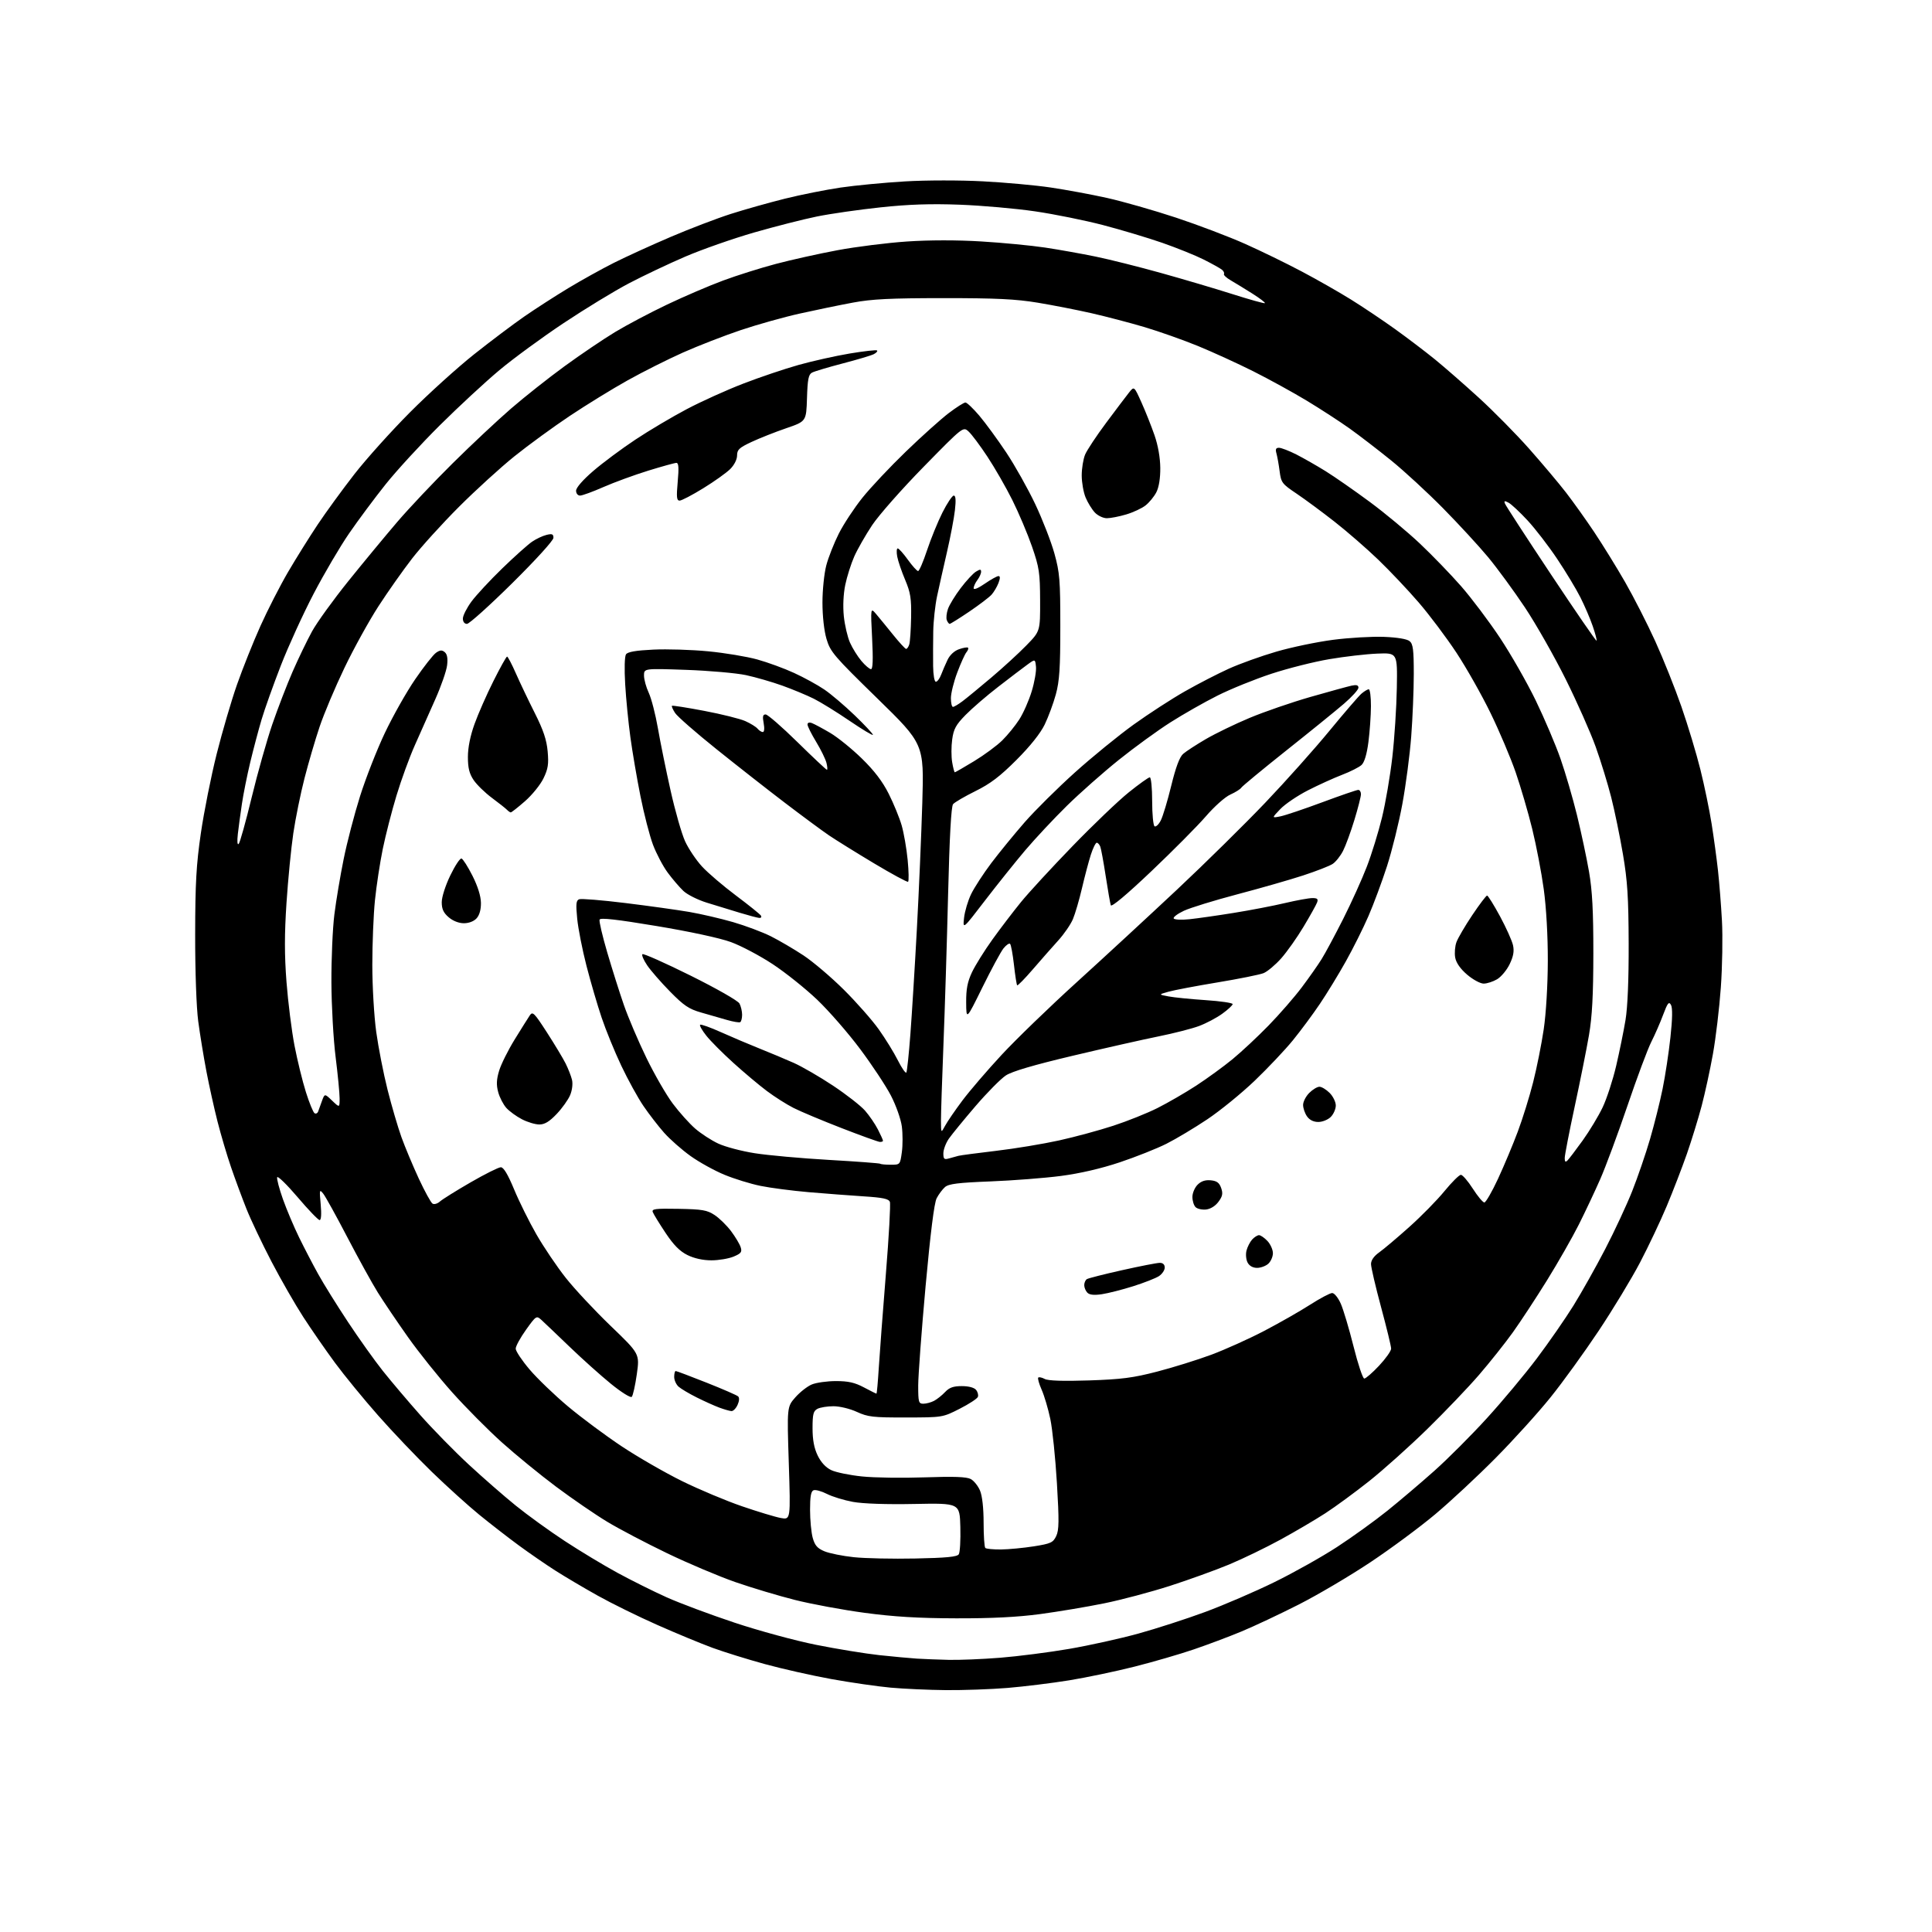 <?xml version="1.0" encoding="UTF-8" standalone="no"?>
<svg 
  version="1.1" 
  xmlns="http://www.w3.org/2000/svg" 
  xmlns:xlink="http://www.w3.org/1999/xlink" 
  xmlns:svg="http://www.w3.org/2000/svg"
  xmlns:rdf="http://www.w3.org/1999/02/22-rdf-syntax-ns#"
  xmlns:cc="http://creativecommons.org/ns#"
  xmlns:dc="http://purl.org/dc/elements/1.1/"
  viewBox="0 0 768 768"
  width="768"
  height="768"
>
<style>svg {background-color: white; }</style>"
<path stroke="none" fill="black" fill-rule="evenodd" d="M376.00,671.85C369.12,671.78 359.23,671.34 354.00,670.86C348.77,670.38 338.20,668.85 330.50,667.46C322.80,666.06 310.88,663.38 304.00,661.49C297.12,659.60 287.80,656.70 283.28,655.05C278.76,653.39 268.86,649.30 261.29,645.94C253.71,642.59 243.01,637.32 237.51,634.24C232.00,631.16 224.46,626.69 220.74,624.32C217.03,621.95 210.50,617.45 206.24,614.33C201.98,611.20 194.90,605.71 190.50,602.12C186.10,598.53 177.61,590.85 171.62,585.05C165.64,579.25 156.06,569.19 150.34,562.70C144.61,556.21 136.87,546.76 133.14,541.70C129.42,536.64 123.74,528.45 120.54,523.50C117.33,518.55 111.65,508.65 107.92,501.50C104.19,494.35 99.70,484.90 97.95,480.50C96.20,476.10 93.45,468.68 91.85,464.00C90.24,459.32 87.83,451.17 86.48,445.88C85.13,440.58 83.14,431.58 82.05,425.88C80.96,420.17 79.50,411.23 78.80,406.00C78.07,400.44 77.56,386.12 77.58,371.50C77.61,351.02 78.02,343.73 79.85,331.17C81.08,322.74 83.90,308.60 86.12,299.76C88.34,290.92 91.99,278.46 94.23,272.09C96.47,265.72 100.64,255.27 103.51,248.88C106.38,242.49 111.33,232.82 114.51,227.38C117.69,221.95 123.00,213.45 126.30,208.50C129.60,203.55 136.16,194.55 140.87,188.50C145.58,182.45 155.52,171.39 162.97,163.91C170.41,156.44 181.90,146.05 188.50,140.81C195.10,135.58 204.10,128.80 208.50,125.76C212.90,122.72 220.71,117.68 225.86,114.57C231.01,111.46 239.19,106.91 244.05,104.47C248.91,102.03 259.10,97.38 266.69,94.14C274.29,90.89 285.00,86.80 290.50,85.04C296.00,83.28 305.68,80.56 312.00,78.98C318.32,77.41 328.29,75.42 334.14,74.56C340.00,73.70 351.52,72.60 359.75,72.11C368.18,71.61 381.70,71.60 390.72,72.08C399.53,72.54 411.63,73.64 417.62,74.53C423.60,75.41 433.68,77.27 440.00,78.67C446.32,80.08 458.70,83.61 467.50,86.52C476.30,89.44 488.68,94.14 495.00,96.97C501.32,99.79 511.45,104.73 517.50,107.94C523.55,111.14 532.33,116.14 537.00,119.05C541.67,121.95 549.55,127.23 554.50,130.78C559.45,134.33 566.61,139.77 570.42,142.87C574.23,145.97 582.10,152.85 587.92,158.16C593.74,163.48 602.73,172.59 607.89,178.42C613.05,184.25 619.62,192.05 622.49,195.76C625.36,199.47 630.41,206.55 633.72,211.50C637.03,216.45 642.56,225.40 646.00,231.38C649.43,237.37 654.84,247.96 658.00,254.92C661.17,261.88 665.84,273.58 668.39,280.91C670.94,288.24 674.33,299.47 675.92,305.87C677.52,312.27 679.53,322.00 680.40,327.50C681.27,333.00 682.41,341.32 682.92,346.00C683.44,350.68 684.15,359.68 684.50,366.00C684.85,372.32 684.65,384.25 684.06,392.50C683.47,400.75 682.05,412.68 680.91,419.00C679.78,425.32 677.75,434.62 676.42,439.66C675.08,444.70 672.45,453.25 670.57,458.66C668.68,464.07 665.07,473.43 662.55,479.45C660.02,485.48 655.22,495.60 651.89,501.95C648.56,508.30 641.18,520.48 635.51,529.00C629.83,537.52 621.21,549.45 616.34,555.49C611.48,561.54 601.65,572.39 594.50,579.61C587.35,586.83 576.55,596.89 570.50,601.96C564.45,607.04 552.85,615.63 544.72,621.04C536.58,626.46 523.76,634.03 516.22,637.85C508.67,641.68 498.45,646.49 493.50,648.54C488.55,650.60 480.00,653.81 474.50,655.68C469.00,657.56 458.43,660.63 451.00,662.51C443.57,664.39 431.88,666.84 425.00,667.96C418.12,669.07 407.10,670.43 400.50,670.98C393.90,671.52 382.88,671.91 376.00,671.85zM377.10,659.82C381.29,659.92 390.51,659.54 397.60,658.98C404.70,658.41 417.02,656.83 425.00,655.46C432.98,654.09 445.35,651.35 452.50,649.38C459.65,647.41 471.57,643.55 479.00,640.81C486.43,638.07 498.80,632.74 506.50,628.97C514.20,625.20 525.45,618.89 531.50,614.95C537.55,611.01 546.55,604.52 551.50,600.54C556.45,596.56 564.88,589.40 570.23,584.63C575.59,579.85 584.98,570.44 591.10,563.72C597.23,557.00 606.14,546.33 610.91,540.00C615.67,533.67 622.22,524.23 625.47,519.00C628.71,513.77 634.40,503.65 638.11,496.50C641.82,489.35 646.65,478.98 648.84,473.45C651.03,467.92 654.22,458.62 655.92,452.78C657.62,446.94 659.87,437.96 660.91,432.83C661.96,427.70 663.36,418.49 664.02,412.37C664.83,404.93 664.90,400.65 664.24,399.47C663.42,398.00 662.90,398.65 661.13,403.37C659.97,406.49 657.85,411.34 656.42,414.16C654.99,416.97 650.73,428.39 646.95,439.52C643.16,450.66 638.29,463.80 636.12,468.73C633.95,473.66 630.11,481.81 627.58,486.84C625.05,491.88 619.38,501.80 614.99,508.90C610.59,515.99 604.46,525.33 601.37,529.65C598.27,533.97 592.24,541.55 587.97,546.50C583.71,551.45 574.43,561.16 567.36,568.07C560.29,574.98 549.91,584.28 544.30,588.74C538.69,593.19 530.82,598.97 526.80,601.57C522.79,604.17 514.75,608.89 508.95,612.06C503.15,615.23 493.99,619.66 488.60,621.91C483.21,624.15 472.61,627.98 465.04,630.42C457.48,632.85 445.71,635.98 438.89,637.36C432.08,638.75 420.65,640.66 413.50,641.62C404.51,642.83 394.17,643.35 380.00,643.31C364.98,643.27 355.27,642.68 343.67,641.12C334.96,639.95 322.51,637.64 316.00,636.00C309.49,634.36 298.84,631.17 292.33,628.91C285.83,626.65 273.63,621.50 265.22,617.45C256.82,613.41 246.06,607.76 241.32,604.89C236.57,602.02 227.47,595.78 221.10,591.02C214.72,586.25 205.00,578.31 199.50,573.37C194.00,568.43 185.10,559.46 179.72,553.44C174.34,547.42 166.44,537.55 162.16,531.50C157.88,525.45 152.50,517.49 150.21,513.82C147.92,510.14 142.46,500.24 138.07,491.82C133.68,483.39 129.37,475.60 128.49,474.50C127.00,472.63 126.94,472.91 127.48,478.75C127.84,482.66 127.68,485.00 127.05,485.00C126.50,485.00 122.56,480.91 118.31,475.90C114.05,470.90 110.39,467.33 110.18,467.97C109.96,468.61 111.00,472.54 112.47,476.70C113.95,480.86 116.84,487.69 118.89,491.88C120.94,496.07 124.36,502.65 126.50,506.50C128.63,510.35 133.95,518.90 138.32,525.50C142.68,532.10 148.94,540.88 152.22,545.00C155.50,549.12 162.22,557.05 167.15,562.61C172.08,568.17 180.70,576.97 186.31,582.16C191.91,587.35 200.32,594.69 205.00,598.48C209.68,602.27 218.45,608.61 224.50,612.58C230.55,616.55 240.00,622.25 245.50,625.24C251.00,628.23 259.75,632.59 264.95,634.93C270.15,637.27 282.30,641.81 291.95,645.02C301.60,648.24 316.25,652.22 324.50,653.86C332.75,655.51 344.00,657.34 349.50,657.94C355.00,658.53 361.75,659.15 364.50,659.33C367.25,659.50 372.92,659.72 377.10,659.82zM363.88,619.53C376.23,619.28 380.47,618.87 381.13,617.85C381.61,617.11 381.89,612.23 381.75,607.00C381.50,597.50 381.50,597.50 363.50,597.85C352.40,598.07 343.03,597.75 339.05,597.02C335.51,596.37 330.85,594.95 328.71,593.85C326.56,592.76 324.17,592.10 323.40,592.40C322.38,592.79 322.00,594.89 322.01,600.22C322.01,604.22 322.49,609.22 323.07,611.33C323.91,614.34 324.91,615.48 327.72,616.66C329.70,617.48 334.95,618.54 339.41,619.01C343.86,619.48 354.87,619.72 363.88,619.53zM397.92,615.94C400.99,615.90 406.87,615.34 410.99,614.69C417.72,613.62 418.61,613.21 419.85,610.63C420.99,608.26 421.04,604.62 420.14,589.56C419.54,579.55 418.36,568.07 417.51,564.04C416.66,560.01 415.12,554.79 414.07,552.43C413.03,550.08 412.42,547.91 412.72,547.61C413.02,547.31 414.18,547.56 415.30,548.16C416.65,548.88 422.61,549.08 432.92,548.74C445.87,548.31 450.44,547.71 460.00,545.23C466.32,543.59 476.00,540.57 481.50,538.53C487.00,536.48 496.45,532.23 502.50,529.07C508.55,525.91 516.77,521.23 520.76,518.66C524.75,516.10 528.72,514.00 529.57,514.00C530.42,514.00 531.95,515.89 532.99,518.25C534.02,520.59 536.30,528.24 538.06,535.25C539.81,542.26 541.73,548.00 542.32,548.00C542.91,548.00 545.56,545.70 548.20,542.89C550.84,540.07 553.00,537.02 553.00,536.10C553.00,535.18 551.20,527.77 549.00,519.62C546.80,511.48 545.00,503.76 545.00,502.48C545.00,500.97 546.17,499.31 548.25,497.84C550.04,496.57 555.42,492.03 560.21,487.74C565.01,483.45 571.31,477.04 574.21,473.48C577.12,469.93 580.05,467.02 580.72,467.01C581.39,467.01 583.52,469.48 585.46,472.50C587.39,475.52 589.46,478.00 590.05,478.00C590.63,478.00 593.08,473.77 595.48,468.60C597.88,463.43 601.42,454.99 603.34,449.85C605.27,444.71 608.02,435.86 609.45,430.19C610.89,424.52 612.78,415.07 613.65,409.19C614.58,402.93 615.25,391.66 615.28,382.00C615.30,371.98 614.67,360.79 613.67,353.50C612.77,346.90 610.70,336.10 609.08,329.50C607.46,322.90 604.49,312.77 602.50,307.00C600.50,301.23 596.02,290.65 592.54,283.50C589.07,276.35 582.96,265.55 578.98,259.50C574.99,253.45 568.23,244.45 563.96,239.50C559.70,234.55 552.45,226.88 547.85,222.46C543.26,218.04 535.45,211.25 530.50,207.38C525.55,203.50 518.75,198.48 515.40,196.22C509.63,192.35 509.26,191.86 508.67,187.31C508.33,184.67 507.76,181.49 507.41,180.25C506.93,178.57 507.18,178.00 508.42,178.00C509.32,178.00 512.41,179.19 515.28,180.64C518.15,182.10 523.42,185.11 527.00,187.33C530.58,189.56 538.45,195.04 544.50,199.51C550.55,203.98 559.51,211.43 564.42,216.07C569.32,220.70 576.69,228.32 580.79,233.00C584.89,237.68 591.84,246.90 596.23,253.50C600.61,260.10 607.04,271.35 610.50,278.50C613.96,285.65 618.38,296.04 620.32,301.59C622.26,307.14 625.22,317.27 626.89,324.09C628.56,330.92 630.71,341.00 631.66,346.50C632.96,354.00 633.39,362.12 633.38,379.00C633.36,395.65 632.91,404.10 631.64,411.50C630.70,417.00 628.14,429.78 625.96,439.90C623.78,450.02 622.00,459.23 622.00,460.35C622.00,461.85 622.30,462.10 623.11,461.29C623.72,460.68 626.44,457.10 629.15,453.34C631.85,449.58 635.42,443.66 637.07,440.20C638.72,436.73 641.14,429.31 642.45,423.70C643.76,418.09 645.43,409.90 646.16,405.50C647.01,400.39 647.47,389.37 647.42,375.00C647.36,356.66 646.94,350.11 645.15,339.60C643.95,332.50 641.84,322.30 640.48,316.94C639.12,311.57 636.34,302.53 634.30,296.84C632.26,291.15 626.90,279.07 622.39,270.00C617.88,260.93 610.59,248.10 606.20,241.50C601.80,234.90 595.21,225.90 591.56,221.50C587.91,217.10 579.88,208.38 573.71,202.12C567.55,195.86 558.23,187.27 553.00,183.03C547.77,178.80 540.31,173.06 536.41,170.28C532.51,167.51 524.86,162.54 519.41,159.25C513.96,155.96 504.38,150.70 498.13,147.56C491.88,144.43 481.98,139.91 476.13,137.51C470.28,135.12 460.77,131.76 455.00,130.04C449.23,128.33 439.77,125.85 434.00,124.53C428.23,123.22 418.55,121.32 412.50,120.32C403.79,118.88 395.98,118.50 375.00,118.51C353.90,118.52 346.56,118.88 339.00,120.30C333.77,121.27 324.32,123.22 318.00,124.63C311.68,126.03 301.10,129.00 294.50,131.21C287.90,133.43 277.55,137.45 271.50,140.14C265.45,142.84 255.55,147.81 249.50,151.19C243.45,154.56 233.10,160.93 226.50,165.33C219.90,169.74 210.00,176.96 204.50,181.38C199.00,185.80 189.08,194.84 182.46,201.46C175.84,208.08 167.46,217.32 163.83,222.00C160.21,226.68 154.18,235.22 150.44,241.00C146.70,246.78 140.61,257.80 136.92,265.50C133.22,273.20 128.78,283.73 127.05,288.89C125.31,294.05 122.61,303.28 121.04,309.39C119.47,315.50 117.47,325.32 116.60,331.21C115.73,337.09 114.51,349.54 113.89,358.86C113.06,371.41 113.06,379.58 113.89,390.38C114.51,398.41 115.94,409.77 117.07,415.65C118.21,421.52 120.24,429.83 121.60,434.12C122.95,438.41 124.50,442.19 125.04,442.52C125.57,442.86 126.22,442.54 126.48,441.81C126.73,441.09 127.42,439.19 128.00,437.60C129.07,434.69 129.07,434.69 132.03,437.53C135.00,440.37 135.00,440.37 135.00,436.60C135.00,434.52 134.28,427.13 133.41,420.16C132.53,413.20 131.78,399.85 131.74,390.50C131.70,381.15 132.23,369.00 132.92,363.50C133.61,358.00 135.27,348.10 136.61,341.50C137.94,334.90 140.87,323.66 143.12,316.52C145.37,309.38 149.81,298.05 152.99,291.35C156.18,284.64 161.59,275.05 165.03,270.04C168.46,265.03 172.19,260.28 173.32,259.49C174.91,258.38 175.68,258.32 176.79,259.24C177.76,260.05 178.06,261.70 177.73,264.46C177.47,266.68 175.35,272.77 173.02,278.00C170.69,283.23 167.03,291.45 164.89,296.28C162.74,301.11 159.46,310.11 157.60,316.28C155.73,322.45 153.28,332.00 152.15,337.50C151.03,343.00 149.63,352.16 149.05,357.86C148.47,363.55 148.00,375.12 148.00,383.57C148.00,392.02 148.70,404.01 149.56,410.22C150.42,416.42 152.44,426.76 154.06,433.19C155.68,439.62 158.17,448.11 159.59,452.07C161.02,456.03 164.12,463.42 166.47,468.50C168.83,473.58 171.29,478.06 171.94,478.46C172.59,478.87 173.90,478.49 174.86,477.63C175.81,476.77 181.29,473.35 187.03,470.03C192.77,466.71 198.20,464.00 199.09,464.00C200.19,464.00 201.89,466.84 204.36,472.79C206.36,477.62 210.36,485.69 213.25,490.72C216.14,495.75 221.37,503.50 224.88,507.94C228.38,512.38 236.44,521.00 242.77,527.09C254.29,538.16 254.29,538.16 253.14,546.29C252.51,550.75 251.60,554.80 251.13,555.27C250.66,555.74 247.00,553.46 242.89,550.12C238.82,546.81 231.36,540.13 226.31,535.26C221.25,530.39 216.23,525.61 215.16,524.64C213.26,522.92 213.08,523.04 209.10,528.60C206.85,531.75 205.00,535.13 205.00,536.11C205.00,537.09 207.48,540.81 210.52,544.39C213.56,547.97 220.42,554.57 225.77,559.06C231.12,563.54 240.74,570.69 247.15,574.95C253.55,579.20 264.35,585.42 271.15,588.77C277.94,592.11 288.68,596.62 295.00,598.78C301.32,600.95 308.25,603.04 310.39,603.43C314.28,604.14 314.28,604.14 313.56,581.70C312.84,559.25 312.84,559.25 316.15,555.48C317.98,553.40 320.92,551.09 322.70,550.35C324.48,549.61 328.81,549.00 332.32,549.00C337.21,549.00 339.80,549.59 343.40,551.50C345.99,552.88 348.24,554.00 348.40,554.00C348.57,554.00 348.98,549.39 349.33,543.75C349.68,538.11 350.95,521.31 352.15,506.42C353.36,491.52 354.07,478.63 353.74,477.77C353.27,476.55 350.92,476.05 343.32,475.57C337.92,475.22 328.10,474.47 321.50,473.91C314.90,473.34 306.27,472.22 302.33,471.41C298.38,470.61 291.93,468.62 287.98,466.99C284.03,465.36 277.96,462.01 274.51,459.54C271.05,457.07 266.32,452.90 263.99,450.28C261.67,447.65 257.97,442.86 255.77,439.63C253.56,436.40 249.61,429.20 246.97,423.63C244.33,418.06 240.81,409.45 239.15,404.50C237.48,399.55 234.78,390.30 233.14,383.95C231.50,377.60 229.84,369.17 229.45,365.22C228.87,359.33 229.01,357.93 230.23,357.47C231.05,357.15 239.32,357.83 248.61,358.97C257.90,360.11 269.32,361.71 274.00,362.51C278.68,363.32 286.52,365.14 291.43,366.56C296.34,367.99 303.09,370.52 306.43,372.19C309.77,373.87 315.61,377.29 319.41,379.80C323.20,382.31 330.42,388.44 335.44,393.43C340.46,398.42 346.70,405.50 349.31,409.17C351.93,412.84 355.35,418.39 356.92,421.51C358.49,424.62 360.01,426.79 360.29,426.34C360.57,425.88 361.30,418.98 361.90,411.00C362.50,403.02 363.66,384.35 364.46,369.50C365.27,354.65 366.24,331.98 366.63,319.13C367.32,295.76 367.32,295.76 348.75,277.63C331.44,260.74 330.07,259.12 328.55,254.00C327.58,250.71 326.94,244.89 326.94,239.50C326.94,234.55 327.63,227.91 328.46,224.75C329.29,221.59 331.53,215.91 333.43,212.14C335.33,208.36 339.55,201.95 342.80,197.89C346.05,193.82 353.84,185.55 360.11,179.50C366.37,173.45 374.02,166.59 377.09,164.25C380.17,161.91 383.17,160.00 383.77,160.00C384.36,160.00 386.85,162.36 389.30,165.25C391.75,168.14 396.57,174.73 400.01,179.89C403.45,185.06 408.63,194.29 411.52,200.39C414.41,206.50 417.84,215.32 419.14,220.00C421.26,227.65 421.49,230.55 421.49,249.00C421.50,265.52 421.15,270.76 419.72,276.00C418.75,279.57 416.75,284.98 415.29,288.00C413.59,291.51 409.54,296.60 404.06,302.08C397.51,308.64 393.68,311.55 387.74,314.48C383.48,316.59 379.48,318.92 378.86,319.67C378.11,320.57 377.45,332.60 376.88,355.64C376.42,374.68 375.58,401.56 375.03,415.38C374.48,429.20 374.04,442.75 374.05,445.50C374.08,450.50 374.08,450.50 375.70,447.50C376.58,445.85 379.67,441.35 382.55,437.50C385.43,433.65 392.45,425.48 398.14,419.34C403.84,413.20 417.27,400.20 428.00,390.46C438.73,380.72 456.68,364.14 467.89,353.63C479.10,343.11 494.92,327.52 503.04,319.00C511.16,310.48 522.61,297.65 528.48,290.50C534.36,283.35 540.08,276.71 541.19,275.75C542.31,274.79 543.62,274.00 544.11,274.00C544.60,274.00 544.99,277.04 544.97,280.75C544.95,284.46 544.50,290.86 543.97,294.97C543.34,299.81 542.38,303.02 541.25,304.08C540.29,304.97 536.80,306.74 533.50,308.00C530.20,309.27 524.09,312.04 519.93,314.17C515.76,316.30 510.81,319.65 508.93,321.63C505.50,325.22 505.50,325.22 509.00,324.51C510.93,324.12 518.43,321.59 525.67,318.90C532.92,316.20 539.33,314.00 539.92,314.00C540.51,314.00 541.00,314.76 541.00,315.70C541.00,316.63 539.83,321.25 538.39,325.95C536.96,330.65 534.93,336.18 533.88,338.24C532.83,340.29 530.97,342.63 529.74,343.43C528.51,344.24 523.23,346.30 518.00,348.01C512.77,349.72 501.01,353.09 491.86,355.50C482.70,357.92 473.14,360.86 470.61,362.05C468.08,363.24 466.26,364.62 466.57,365.11C466.87,365.60 469.68,365.74 472.81,365.41C475.94,365.08 483.90,363.95 490.50,362.88C497.10,361.82 506.25,360.06 510.83,358.97C515.41,357.89 520.30,357.00 521.69,357.00C523.68,357.00 524.07,357.37 523.56,358.75C523.20,359.71 520.79,364.04 518.20,368.36C515.62,372.68 511.60,378.36 509.28,380.98C506.95,383.59 503.80,386.23 502.28,386.84C500.75,387.45 492.52,389.11 484.00,390.52C475.48,391.93 466.70,393.60 464.50,394.22C460.50,395.34 460.50,395.34 464.50,396.09C466.70,396.51 473.34,397.17 479.25,397.57C485.16,397.96 490.00,398.67 490.00,399.14C490.00,399.60 488.15,401.33 485.89,402.96C483.64,404.60 479.47,406.80 476.64,407.86C473.82,408.91 466.55,410.77 460.50,411.99C454.45,413.21 439.15,416.66 426.50,419.66C410.89,423.36 402.33,425.88 399.85,427.50C397.84,428.82 392.41,434.31 387.78,439.70C383.16,445.09 378.39,450.92 377.18,452.65C375.98,454.39 375.00,457.01 375.00,458.47C375.00,460.76 375.32,461.04 377.25,460.49C378.49,460.13 380.18,459.67 381.00,459.46C381.82,459.24 388.57,458.35 396.00,457.47C403.43,456.60 414.68,454.73 421.00,453.34C427.32,451.94 437.04,449.31 442.58,447.49C448.13,445.68 456.01,442.52 460.08,440.48C464.16,438.43 471.10,434.42 475.50,431.56C479.90,428.69 486.43,423.94 490.00,421.00C493.57,418.06 500.03,412.02 504.35,407.58C508.67,403.13 514.58,396.35 517.47,392.50C520.36,388.65 523.91,383.60 525.35,381.28C526.80,378.97 530.66,371.77 533.94,365.28C537.21,358.80 541.44,349.45 543.34,344.50C545.25,339.55 547.95,330.77 549.36,325.00C550.77,319.23 552.62,308.43 553.47,301.00C554.32,293.57 555.13,281.20 555.26,273.50C555.50,259.50 555.50,259.50 547.50,259.82C543.10,260.00 534.51,260.99 528.42,262.03C522.32,263.06 511.97,265.67 505.40,267.83C498.83,269.99 489.20,273.89 483.98,276.51C478.77,279.12 470.34,283.92 465.25,287.16C460.15,290.40 450.92,297.11 444.74,302.07C438.56,307.03 429.28,315.23 424.13,320.29C418.97,325.36 411.52,333.32 407.55,338.00C403.59,342.68 396.38,351.68 391.53,358.00C382.72,369.50 382.72,369.50 383.23,364.84C383.51,362.28 384.77,358.04 386.03,355.43C387.30,352.82 390.91,347.27 394.05,343.09C397.20,338.92 403.17,331.62 407.31,326.87C411.46,322.13 420.46,313.21 427.32,307.04C434.17,300.88 444.67,292.33 450.64,288.03C456.61,283.74 465.77,277.80 471.00,274.83C476.23,271.85 484.10,267.80 488.50,265.81C492.90,263.82 501.40,260.77 507.40,259.03C513.39,257.28 523.52,255.17 529.90,254.34C536.28,253.51 545.37,252.98 550.10,253.16C555.46,253.37 559.32,254.02 560.35,254.87C561.71,256.00 562.00,258.28 562.00,267.87C562.00,274.27 561.54,285.47 560.98,292.76C560.43,300.05 558.84,312.13 557.46,319.59C556.09,327.06 553.33,338.19 551.35,344.33C549.36,350.48 546.05,359.40 543.98,364.16C541.91,368.93 537.87,377.03 534.99,382.16C532.12,387.30 527.49,394.88 524.71,399.00C521.94,403.12 517.10,409.65 513.97,413.50C510.84,417.35 503.98,424.60 498.74,429.62C493.49,434.64 485.01,441.54 479.91,444.95C474.80,448.37 467.50,452.74 463.68,454.66C459.87,456.58 451.51,459.90 445.12,462.04C437.65,464.53 429.29,466.47 421.71,467.46C415.23,468.30 402.63,469.28 393.71,469.63C380.88,470.13 377.11,470.60 375.65,471.88C374.63,472.77 373.14,474.77 372.33,476.33C371.36,478.20 369.86,490.18 367.93,511.33C366.33,529.03 365.01,546.76 365.00,550.75C365.00,557.41 365.17,558.00 367.07,558.00C368.20,558.00 370.11,557.48 371.32,556.85C372.52,556.21 374.49,554.64 375.70,553.35C377.37,551.57 378.98,551.00 382.33,551.00C385.03,551.00 387.24,551.58 387.99,552.49C388.67,553.31 389.00,554.56 388.72,555.28C388.45,556.00 385.18,558.13 381.46,560.02C374.70,563.45 374.70,563.45 360.10,563.47C347.04,563.50 344.99,563.26 340.62,561.25C337.89,559.99 333.80,559.00 331.31,559.00C328.87,559.00 326.00,559.47 324.93,560.04C323.32,560.90 323.00,562.17 323.00,567.72C323.00,572.37 323.61,575.64 325.04,578.59C326.37,581.33 328.27,583.37 330.44,584.40C332.28,585.28 337.78,586.41 342.65,586.91C347.53,587.42 358.74,587.58 367.56,587.27C379.22,586.87 384.22,587.05 385.88,587.94C387.14,588.61 388.81,590.69 389.58,592.55C390.46,594.65 391.00,599.49 391.00,605.30C391.00,610.45 391.30,614.97 391.67,615.33C392.03,615.70 394.85,615.97 397.92,615.94zM290.77,560.93C290.07,560.89 287.91,560.27 285.97,559.56C284.03,558.84 279.98,557.02 276.97,555.51C273.96,554.01 270.71,552.08 269.75,551.23C268.79,550.38 268.00,548.63 268.00,547.35C268.00,546.06 268.27,545.00 268.60,545.00C268.93,545.00 274.44,547.08 280.85,549.62C287.26,552.16 292.92,554.62 293.42,555.09C293.98,555.61 293.89,556.94 293.19,558.47C292.56,559.86 291.47,560.97 290.77,560.93zM438.00,514.47C434.92,514.93 433.11,514.74 432.25,513.87C431.56,513.17 431.00,511.82 431.00,510.86C431.00,509.90 431.48,508.82 432.06,508.47C432.64,508.11 438.95,506.50 446.09,504.91C453.22,503.31 459.95,502.00 461.03,502.00C462.29,502.00 463.00,502.68 463.00,503.88C463.00,504.92 461.96,506.45 460.70,507.28C459.43,508.11 454.82,509.92 450.45,511.30C446.08,512.68 440.48,514.10 438.00,514.47zM499.71,504.00C498.05,504.00 496.65,503.22 495.95,501.91C495.33,500.76 495.13,498.62 495.49,497.16C495.86,495.70 496.87,493.71 497.73,492.75C498.60,491.79 499.84,491.00 500.48,491.00C501.12,491.00 502.63,492.04 503.83,493.31C505.02,494.59 506.00,496.77 506.00,498.16C506.00,499.55 505.18,501.43 504.17,502.35C503.17,503.26 501.16,504.00 499.71,504.00zM282.78,501.00C279.43,501.00 275.95,500.23 273.26,498.90C270.20,497.38 267.78,494.93 264.54,490.06C262.08,486.36 259.80,482.65 259.49,481.83C259.00,480.55 260.49,480.36 269.76,480.53C279.16,480.70 281.08,481.03 284.06,482.99C285.95,484.24 288.90,487.12 290.61,489.40C292.32,491.68 294.04,494.56 294.43,495.79C295.04,497.70 294.61,498.26 291.61,499.52C289.66,500.33 285.69,501.00 282.78,501.00zM479.40,480.80C477.80,480.96 475.93,480.53 475.25,479.85C474.56,479.16 474.00,477.34 474.00,475.80C474.00,474.26 474.93,472.07 476.06,470.94C477.47,469.53 479.12,468.98 481.29,469.19C483.72,469.43 484.69,470.15 485.43,472.25C486.20,474.46 485.98,475.55 484.34,477.75C483.10,479.43 481.17,480.61 479.40,480.80zM354.07,463.00C357.80,463.00 357.81,462.99 358.50,458.00C358.88,455.25 358.87,450.64 358.49,447.75C358.10,444.84 356.17,439.39 354.15,435.50C352.15,431.65 346.64,423.32 341.91,417.00C337.19,410.68 329.52,401.87 324.88,397.44C320.24,393.01 312.27,386.64 307.18,383.28C302.08,379.92 294.59,375.96 290.55,374.49C286.19,372.89 274.17,370.30 260.99,368.11C245.09,365.46 238.65,364.74 238.34,365.56C238.09,366.20 239.47,372.07 241.39,378.61C243.31,385.15 246.28,394.55 248.00,399.50C249.71,404.45 253.74,413.90 256.95,420.51C260.16,427.11 264.89,435.32 267.47,438.74C270.04,442.17 274.03,446.61 276.32,448.61C278.62,450.61 282.75,453.30 285.50,454.58C288.25,455.87 294.77,457.60 300.00,458.42C305.23,459.25 318.50,460.45 329.50,461.08C340.50,461.71 349.69,462.40 349.92,462.61C350.15,462.83 352.02,463.00 354.07,463.00zM349.75,453.93C349.06,453.89 342.20,451.41 334.50,448.42C326.80,445.43 318.23,441.84 315.46,440.43C312.69,439.03 307.91,436.00 304.84,433.69C301.77,431.39 295.77,426.35 291.52,422.50C287.26,418.65 282.42,413.79 280.77,411.70C279.11,409.62 278.00,407.66 278.30,407.36C278.60,407.06 282.37,408.40 286.67,410.34C290.98,412.27 297.88,415.20 302.00,416.84C306.12,418.49 312.20,421.03 315.50,422.50C318.80,423.97 325.83,428.04 331.12,431.55C336.40,435.06 342.14,439.53 343.86,441.49C345.58,443.45 347.89,446.83 348.99,448.99C350.10,451.15 351.00,453.16 351.00,453.46C351.00,453.76 350.44,453.97 349.75,453.93zM214.39,447.00C212.78,447.00 209.68,446.07 207.49,444.93C205.29,443.80 202.50,441.76 201.28,440.42C200.07,439.07 198.60,436.24 198.04,434.14C197.26,431.25 197.35,429.15 198.41,425.63C199.18,423.07 201.96,417.49 204.58,413.23C207.20,408.98 209.91,404.66 210.60,403.64C211.73,401.95 212.37,402.60 217.41,410.40C220.47,415.15 223.82,420.71 224.85,422.77C225.87,424.82 227.01,427.73 227.38,429.24C227.76,430.83 227.45,433.39 226.64,435.32C225.87,437.16 223.46,440.54 221.28,442.83C218.39,445.87 216.52,447.00 214.39,447.00zM524.06,446.00C522.15,446.00 520.57,445.22 519.56,443.78C518.70,442.56 518.00,440.51 518.00,439.23C518.00,437.95 519.10,435.80 520.45,434.45C521.80,433.10 523.62,432.00 524.50,432.00C525.38,432.00 527.20,433.10 528.55,434.45C529.90,435.80 531.00,438.05 531.00,439.45C531.00,440.85 530.10,442.90 529.00,444.00C527.90,445.10 525.68,446.00 524.06,446.00zM294.25,406.32C293.84,406.56 291.48,406.17 289.00,405.45C286.52,404.73 281.89,403.40 278.70,402.49C273.84,401.10 271.84,399.75 266.35,394.16C262.75,390.50 258.66,385.80 257.26,383.73C255.86,381.66 255.00,379.66 255.37,379.30C255.73,378.94 264.32,382.76 274.46,387.79C284.88,392.97 293.36,397.80 293.95,398.91C294.53,399.99 295.00,402.00 295.00,403.38C295.00,404.75 294.66,406.08 294.25,406.32zM390.52,392.50C384.12,405.50 384.12,405.50 384.07,398.50C384.03,393.16 384.58,390.32 386.37,386.50C387.67,383.75 391.32,377.90 394.48,373.50C397.64,369.10 402.76,362.39 405.86,358.58C408.96,354.77 418.20,344.75 426.38,336.31C434.56,327.86 444.60,318.26 448.69,314.98C452.78,311.69 456.54,309.00 457.06,309.00C457.58,309.00 458.00,313.21 458.00,318.44C458.00,323.63 458.43,328.15 458.96,328.47C459.48,328.80 460.59,327.76 461.42,326.16C462.25,324.56 464.12,318.36 465.58,312.37C467.39,304.96 468.90,300.92 470.32,299.68C471.47,298.67 475.51,296.04 479.31,293.82C483.11,291.60 490.95,287.80 496.73,285.38C502.52,282.96 513.38,279.21 520.87,277.06C528.37,274.91 535.74,272.89 537.25,272.56C539.24,272.13 540.00,272.36 540.00,273.38C540.00,274.16 537.41,277.02 534.25,279.74C531.09,282.46 520.76,290.84 511.29,298.36C501.83,305.89 493.79,312.53 493.42,313.13C493.05,313.72 491.09,314.95 489.07,315.86C487.00,316.78 482.72,320.59 479.34,324.51C476.02,328.35 466.26,338.18 457.66,346.35C447.87,355.65 441.84,360.70 441.56,359.85C441.31,359.11 440.40,353.91 439.54,348.30C438.68,342.69 437.71,337.40 437.38,336.55C437.05,335.70 436.42,335.00 435.97,335.00C435.53,335.00 434.47,337.14 433.63,339.75C432.79,342.36 431.21,348.32 430.12,353.00C429.03,357.68 427.40,363.23 426.51,365.35C425.62,367.47 422.99,371.30 420.67,373.85C418.34,376.41 413.82,381.56 410.60,385.29C407.38,389.03 404.57,391.90 404.34,391.68C404.12,391.45 403.54,387.80 403.07,383.57C402.59,379.34 401.90,375.57 401.53,375.20C401.17,374.83 399.98,375.65 398.89,377.01C397.81,378.38 394.04,385.35 390.52,392.50zM589.78,391.00C588.45,391.00 585.50,389.40 583.22,387.45C580.54,385.16 578.86,382.77 578.47,380.69C578.14,378.93 578.36,376.13 578.97,374.49C579.58,372.85 582.41,368.01 585.27,363.75C588.13,359.49 590.77,356.00 591.14,356.00C591.51,356.00 593.82,359.71 596.28,364.25C598.73,368.79 601.06,373.97 601.45,375.76C601.97,378.14 601.60,380.18 600.10,383.29C598.97,385.63 596.73,388.32 595.12,389.27C593.51,390.22 591.10,391.00 589.78,391.00zM184.40,367.00C182.38,367.00 180.05,366.08 178.36,364.63C176.29,362.86 175.60,361.35 175.60,358.64C175.60,356.58 177.06,352.02 179.00,348.00C180.87,344.13 182.87,341.10 183.45,341.27C184.03,341.44 185.99,344.52 187.81,348.12C189.92,352.30 191.14,356.20 191.18,358.88C191.22,361.56 190.60,363.79 189.46,365.04C188.39,366.23 186.40,367.00 184.40,367.00zM301.81,364.89C301.09,364.84 297.57,363.90 294.00,362.82C290.43,361.73 284.57,359.94 281.00,358.84C277.43,357.74 273.22,355.64 271.67,354.17C270.11,352.70 267.29,349.41 265.41,346.86C263.53,344.31 260.91,339.33 259.57,335.79C258.24,332.25 255.99,323.54 254.58,316.43C253.16,309.32 251.36,298.77 250.58,293.00C249.79,287.23 248.86,277.77 248.52,272.00C248.15,265.86 248.29,260.92 248.85,260.10C249.51,259.13 252.78,258.56 259.69,258.23C265.14,257.97 274.97,258.27 281.54,258.91C288.12,259.54 296.88,261.00 301.00,262.14C305.12,263.28 311.73,265.69 315.67,267.51C319.62,269.32 325.02,272.28 327.67,274.09C330.33,275.89 335.76,280.51 339.75,284.35C343.74,288.20 347.00,291.68 347.00,292.10C347.00,292.52 342.84,290.02 337.75,286.56C332.66,283.09 326.25,279.13 323.50,277.75C320.75,276.38 315.13,274.04 311.02,272.56C306.90,271.08 300.37,269.20 296.52,268.37C292.66,267.55 281.96,266.61 272.75,266.28C256.00,265.70 256.00,265.70 256.00,268.53C256.00,270.09 256.85,273.20 257.90,275.43C258.94,277.67 260.57,284.00 261.53,289.50C262.48,295.00 264.75,306.15 266.57,314.27C268.38,322.39 270.98,331.47 272.34,334.44C273.71,337.42 276.74,341.93 279.08,344.47C281.43,347.02 287.51,352.21 292.60,356.02C297.68,359.83 302.13,363.41 302.48,363.97C302.83,364.54 302.53,364.95 301.81,364.89zM360.97,350.52C360.62,350.73 354.52,347.43 347.42,343.18C340.31,338.92 332.25,333.91 329.50,332.05C326.75,330.18 318.88,324.36 312.00,319.12C305.12,313.88 292.86,304.27 284.75,297.76C276.64,291.26 269.27,284.81 268.37,283.44C267.47,282.06 266.90,280.77 267.11,280.57C267.33,280.37 273.12,281.28 280.00,282.59C286.88,283.90 294.19,285.72 296.26,286.64C298.32,287.56 300.51,288.91 301.13,289.65C301.74,290.39 302.69,291.00 303.23,291.00C303.82,291.00 303.96,289.58 303.57,287.50C303.06,284.81 303.24,284.00 304.35,284.00C305.15,284.00 310.84,288.95 317.00,295.00C323.16,301.05 328.43,306.00 328.71,306.00C328.99,306.00 328.91,304.76 328.53,303.25C328.15,301.74 326.30,297.97 324.42,294.87C322.54,291.77 321.00,288.69 321.00,288.01C321.00,287.26 321.68,287.04 322.75,287.44C323.71,287.80 326.95,289.54 329.95,291.30C332.95,293.06 338.63,297.65 342.57,301.50C347.55,306.35 350.83,310.66 353.29,315.56C355.24,319.44 357.55,325.08 358.42,328.08C359.29,331.09 360.37,337.27 360.81,341.83C361.25,346.39 361.32,350.30 360.97,350.52zM94.89,335.46C95.39,334.93 97.71,326.62 100.04,317.00C102.37,307.38 106.06,294.32 108.22,288.00C110.39,281.68 114.03,272.23 116.31,267.00C118.60,261.77 122.07,254.57 124.03,251.00C125.99,247.43 132.49,238.43 138.47,231.00C144.45,223.57 153.20,213.00 157.90,207.50C162.60,202.00 172.54,191.48 179.98,184.13C187.41,176.77 197.84,167.00 203.15,162.41C208.46,157.81 218.01,150.26 224.38,145.61C230.74,140.97 239.79,134.85 244.48,132.01C249.18,129.17 258.53,124.23 265.26,121.03C271.99,117.83 281.96,113.55 287.42,111.53C292.87,109.50 302.32,106.52 308.42,104.91C314.51,103.29 325.55,100.84 332.95,99.46C340.35,98.08 352.76,96.52 360.53,96.00C369.38,95.40 380.42,95.39 390.08,95.98C398.56,96.49 410.00,97.59 415.50,98.42C421.00,99.25 430.00,100.86 435.50,101.99C441.00,103.12 452.70,106.05 461.50,108.51C470.30,110.96 483.11,114.75 489.97,116.93C496.82,119.11 502.61,120.72 502.83,120.51C503.04,120.29 500.81,118.59 497.86,116.72C494.91,114.86 491.06,112.50 489.30,111.48C487.55,110.47 486.30,109.32 486.54,108.93C486.78,108.54 486.42,107.77 485.74,107.21C485.06,106.66 481.80,104.84 478.50,103.18C475.20,101.52 467.77,98.53 462.00,96.52C456.23,94.52 445.65,91.35 438.50,89.48C431.35,87.61 419.20,85.15 411.50,84.02C403.80,82.89 390.30,81.70 381.50,81.37C369.93,80.94 361.21,81.23 350.00,82.43C341.48,83.33 330.11,84.97 324.74,86.06C319.37,87.15 308.12,90.02 299.74,92.43C291.36,94.85 279.10,99.14 272.50,101.97C265.90,104.80 255.78,109.60 250.00,112.63C244.22,115.66 232.53,122.79 224.00,128.47C215.47,134.15 204.00,142.55 198.51,147.15C193.01,151.74 182.39,161.57 174.90,169.00C167.42,176.43 157.70,187.00 153.31,192.50C148.92,198.00 142.39,206.78 138.80,212.00C135.20,217.22 128.85,228.03 124.69,236.00C120.52,243.97 114.66,256.80 111.66,264.50C108.67,272.20 105.21,281.88 103.99,286.00C102.76,290.12 100.74,297.77 99.48,303.00C98.23,308.23 96.74,315.65 96.17,319.50C95.59,323.35 94.87,328.73 94.55,331.46C94.21,334.45 94.34,336.04 94.89,335.46zM203.02,322.95C202.73,322.92 202.05,322.44 201.50,321.88C200.95,321.31 198.26,319.19 195.52,317.15C192.79,315.12 189.52,311.93 188.27,310.08C186.56,307.53 186.00,305.28 186.00,300.91C186.00,297.18 186.93,292.52 188.63,287.81C190.07,283.79 193.45,276.11 196.14,270.75C198.82,265.39 201.27,261.00 201.57,261.00C201.88,261.00 203.47,264.04 205.10,267.75C206.74,271.46 210.12,278.55 212.61,283.50C215.98,290.19 217.29,294.08 217.70,298.66C218.16,303.74 217.87,305.63 216.04,309.41C214.82,311.94 211.51,316.03 208.68,318.50C205.85,320.98 203.30,322.98 203.02,322.95zM379.55,307.00C379.76,307.00 383.21,305.01 387.23,302.57C391.25,300.13 396.28,296.42 398.41,294.32C400.54,292.22 403.59,288.48 405.18,286.00C406.78,283.52 409.00,278.50 410.11,274.84C411.23,271.18 412.00,266.78 411.82,265.06C411.50,261.94 411.50,261.94 408.37,264.22C406.64,265.47 401.47,269.41 396.87,272.97C392.26,276.52 386.41,281.57 383.85,284.18C379.98,288.13 379.08,289.78 378.51,293.95C378.13,296.70 378.12,300.77 378.50,302.98C378.87,305.19 379.35,307.00 379.55,307.00zM378.81,281.00C379.25,281.00 380.96,279.99 382.61,278.75C384.26,277.51 389.41,273.28 394.05,269.35C398.70,265.42 404.98,259.67 408.00,256.56C413.50,250.92 413.50,250.92 413.46,238.71C413.42,227.66 413.12,225.63 410.25,217.30C408.50,212.25 404.98,203.92 402.43,198.80C399.88,193.69 395.40,185.90 392.49,181.50C389.58,177.09 386.22,172.60 385.02,171.52C382.85,169.55 382.85,169.55 367.17,185.55C358.55,194.34 349.35,204.78 346.71,208.73C344.08,212.69 340.87,218.31 339.58,221.21C338.30,224.12 336.69,229.19 336.01,232.47C335.25,236.11 335.03,240.97 335.43,244.94C335.80,248.51 336.91,253.25 337.89,255.47C338.88,257.69 340.92,260.96 342.43,262.75C343.94,264.54 345.66,266.00 346.24,266.00C346.97,266.00 347.11,262.14 346.68,253.75C346.06,241.50 346.06,241.50 348.28,244.10C349.50,245.54 352.52,249.23 355.00,252.31C357.48,255.38 359.81,257.92 360.18,257.95C360.56,257.98 361.12,257.18 361.44,256.19C361.76,255.19 362.09,250.35 362.18,245.44C362.31,237.89 361.95,235.57 359.81,230.50C358.41,227.20 357.00,223.04 356.66,221.25C356.33,219.46 356.41,218.00 356.86,218.00C357.30,218.00 359.12,220.03 360.89,222.50C362.67,224.97 364.50,227.00 364.96,227.00C365.41,227.00 367.01,223.29 368.51,218.75C370.02,214.21 372.77,207.46 374.63,203.75C376.50,200.04 378.53,197.00 379.14,197.00C379.91,197.00 380.05,198.80 379.60,202.77C379.25,205.95 377.81,213.49 376.42,219.52C375.03,225.56 373.26,233.43 372.50,237.00C371.74,240.57 371.05,246.88 370.98,251.00C370.91,255.12 370.89,261.31 370.93,264.75C370.97,268.30 371.44,271.00 372.02,271.00C372.59,271.00 373.52,269.77 374.09,268.27C374.66,266.76 375.81,264.09 376.65,262.33C377.58,260.37 379.35,258.72 381.24,258.07C382.94,257.47 384.54,257.21 384.80,257.47C385.07,257.74 384.78,258.56 384.16,259.30C383.54,260.05 381.91,263.67 380.52,267.35C379.13,271.03 378.00,275.61 378.00,277.52C378.00,279.44 378.36,281.00 378.81,281.00zM634.65,254.69C634.84,254.49 634.17,251.89 633.14,248.91C632.12,245.93 629.90,240.76 628.21,237.42C626.53,234.09 622.38,227.21 618.98,222.14C615.59,217.06 610.31,210.21 607.26,206.91C604.20,203.61 600.80,200.43 599.70,199.84C598.08,198.97 597.80,199.05 598.26,200.22C598.56,201.02 606.80,213.69 616.55,228.36C626.30,243.04 634.45,254.89 634.65,254.69zM185.63,248.00C184.64,248.00 184.00,247.17 184.00,245.88C184.00,244.72 185.54,241.68 187.41,239.13C189.29,236.59 194.80,230.65 199.66,225.94C204.52,221.23 209.85,216.46 211.50,215.34C213.15,214.21 215.74,212.99 217.25,212.63C219.49,212.08 220.00,212.30 220.00,213.80C220.00,214.84 212.96,222.59 203.63,231.81C194.62,240.72 186.52,248.00 185.63,248.00zM377.51,248.00C377.20,248.00 376.68,247.33 376.37,246.51C376.05,245.69 376.26,243.69 376.83,242.06C377.40,240.43 379.67,236.71 381.88,233.80C384.09,230.88 386.82,227.93 387.95,227.24C389.62,226.22 390.00,226.23 390.00,227.30C390.00,228.02 389.34,229.49 388.53,230.56C387.72,231.63 387.05,233.08 387.03,233.80C387.01,234.59 388.74,233.90 391.43,232.05C393.87,230.37 396.33,229.00 396.91,229.00C397.63,229.00 397.63,229.84 396.91,231.75C396.33,233.26 395.10,235.34 394.18,236.37C393.26,237.41 389.26,240.44 385.30,243.13C381.33,245.81 377.83,248.00 377.51,248.00zM439.99,206.00C438.54,206.00 436.39,204.98 435.22,203.74C434.05,202.49 432.40,199.81 431.55,197.77C430.70,195.73 430.00,191.79 430.00,189.00C430.00,186.21 430.61,182.49 431.34,180.72C432.08,178.95 435.87,173.22 439.77,168.00C443.66,162.78 447.74,157.38 448.84,156.00C450.84,153.50 450.84,153.50 453.76,160.00C455.37,163.57 457.69,169.43 458.93,173.00C460.34,177.05 461.20,181.96 461.23,186.03C461.26,190.18 460.68,193.71 459.66,195.69C458.77,197.42 456.84,199.76 455.38,200.91C453.92,202.06 450.46,203.68 447.68,204.50C444.91,205.33 441.45,206.00 439.99,206.00zM270.15,199.00C268.98,199.00 268.85,197.65 269.40,191.50C269.90,186.02 269.77,184.00 268.90,184.00C268.25,184.00 263.21,185.39 257.70,187.09C252.18,188.80 244.18,191.72 239.92,193.59C235.66,195.47 231.46,197.00 230.59,197.00C229.68,197.00 229.00,196.16 229.00,195.05C229.00,193.87 231.73,190.74 235.84,187.21C239.60,183.97 247.13,178.37 252.59,174.75C258.04,171.13 267.23,165.68 273.00,162.64C278.77,159.59 288.87,155.03 295.44,152.50C302.01,149.96 311.91,146.62 317.44,145.07C322.97,143.52 332.14,141.47 337.82,140.52C343.49,139.58 348.37,139.03 348.65,139.32C348.94,139.60 348.35,140.27 347.34,140.79C346.33,141.31 340.77,142.97 335.00,144.47C329.23,145.98 323.73,147.62 322.79,148.12C321.40,148.86 321.02,150.76 320.79,158.27C320.50,167.50 320.50,167.50 312.50,170.24C308.10,171.75 301.91,174.20 298.75,175.68C293.85,177.97 293.00,178.76 293.00,181.05C293.00,182.63 291.89,184.84 290.28,186.45C288.78,187.94 283.96,191.38 279.57,194.08C275.18,196.79 270.94,199.00 270.15,199.00z" />

</svg>